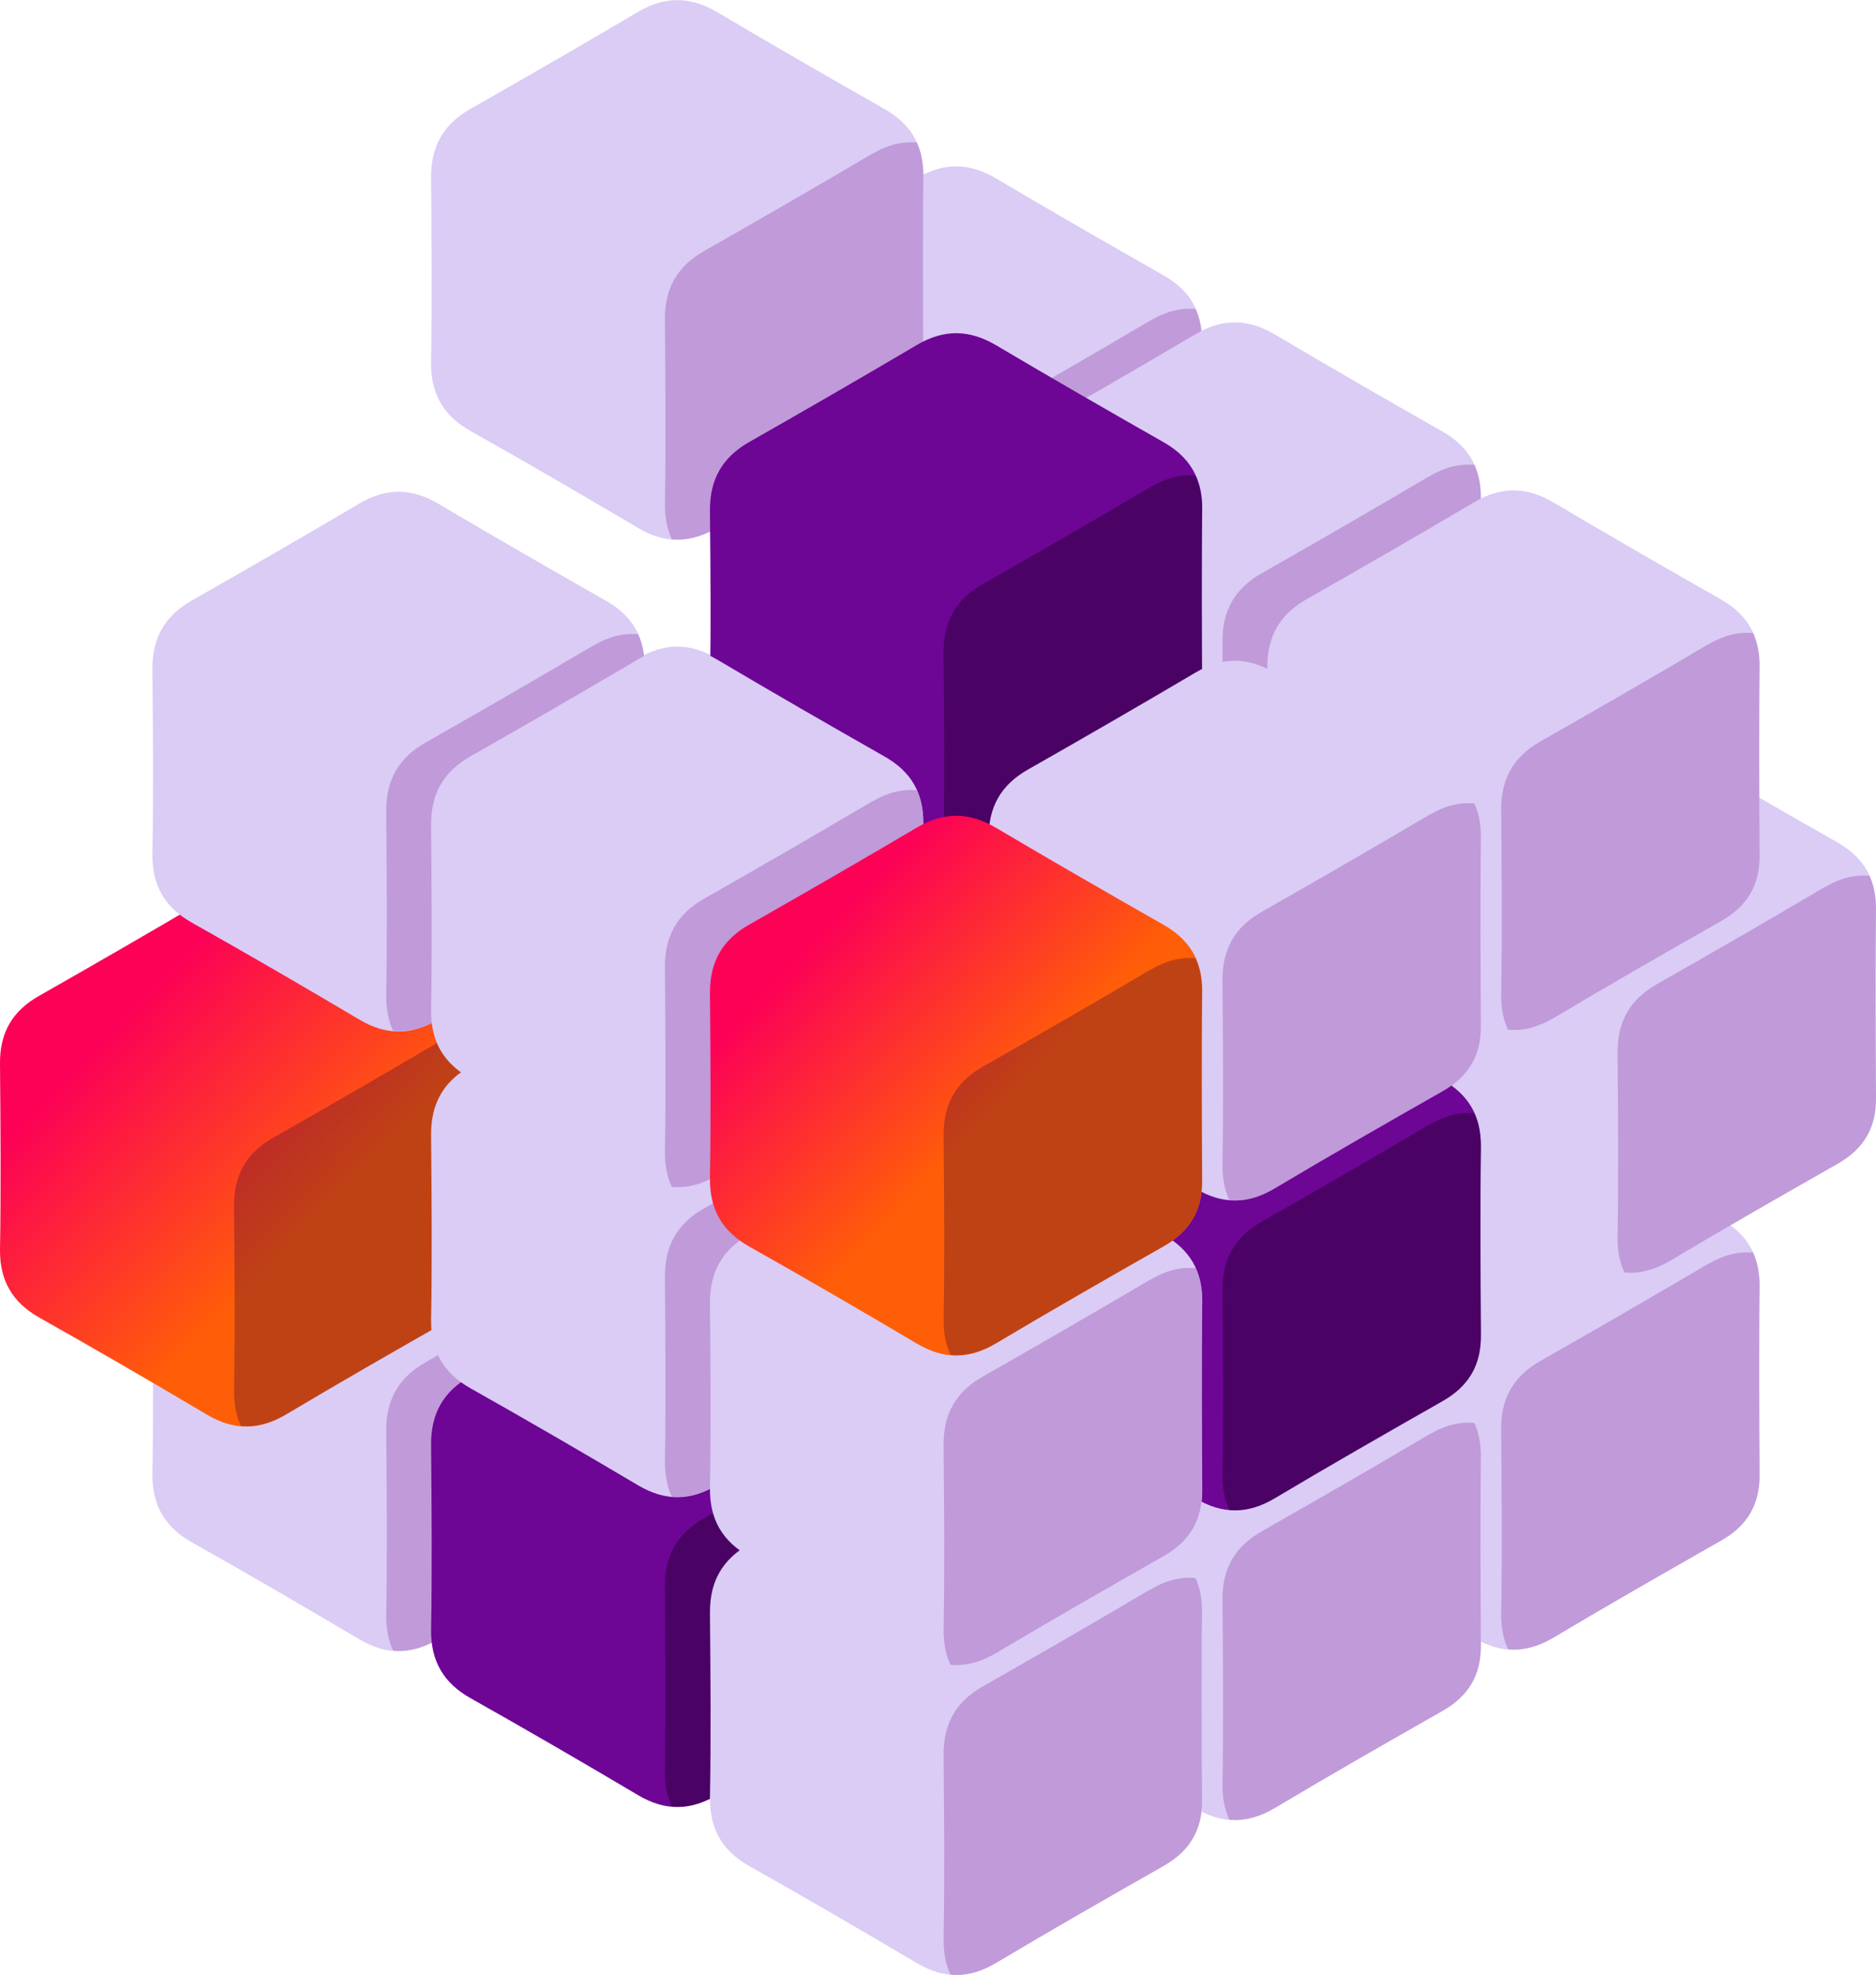 <?xml version="1.0" encoding="UTF-8"?><svg id="Layer_1" data-name="Layer 1" xmlns="http://www.w3.org/2000/svg" xmlns:xlink="http://www.w3.org/1999/xlink" viewBox="0 0 95.39 100.4"><defs><style>.cls-1, .cls-2 {
        fill: #280134;
      }

      .cls-1, .cls-3 {
        opacity: .5;
      }

      .cls-2 {
        opacity: .3;
      }

      .cls-3 {
        fill: #a769bf;
      }

      .cls-4 {
        fill: #daccf5;
      }

      .cls-5 {
        fill: #6d0595;
      }

      .cls-6 {
        fill: url(#Degradado_sin_nombre_151);
      }

      .cls-7 {
        fill: url(#Degradado_sin_nombre_151-2);
      }</style><linearGradient id="Degradado_sin_nombre_151" data-name="Degradado sin nombre 151" x1="1.24" y1="48.01" x2="20.73" y2="66.62" gradientUnits="userSpaceOnUse"><stop offset=".23" stop-color="#fc0156"/><stop offset=".76" stop-color="#ff5e08"/></linearGradient><linearGradient id="Degradado_sin_nombre_151-2" data-name="Degradado sin nombre 151" x1="37.14" y1="44.22" x2="54.58" y2="60.87" xlink:href="#Degradado_sin_nombre_151"/></defs><g><g><path class="cls-4" d="M61.13,48.88c.01-1.54-.63-2.62-1.96-3.38-2.85-1.62-5.7-3.26-8.52-4.93-1.37-.81-2.66-.82-4.02-.02-2.83,1.67-5.67,3.31-8.52,4.93-1.38.78-2.02,1.9-2.01,3.49.02,1.57.02,3.14.03,4.7,0,1.57,0,3.14-.03,4.7-.02,1.59.62,2.71,2.01,3.49,2.86,1.61,5.7,3.26,8.52,4.93,1.37.81,2.66.8,4.02-.02,2.82-1.68,5.67-3.31,8.52-4.93,1.34-.76,1.98-1.84,1.96-3.38-.01-1.6-.02-3.2-.02-4.79,0-1.6,0-3.2.02-4.79Z"/><path class="cls-3" d="M58.51,47.77c-2.83,1.67-5.67,3.31-8.52,4.93-1.38.78-2.02,1.9-2.01,3.49.02,1.57.02,3.14.03,4.7,0,1.57,0,3.14-.03,4.7,0,.67.11,1.26.35,1.77.76.07,1.53-.13,2.31-.59,2.82-1.68,5.67-3.31,8.52-4.93,1.34-.76,1.98-1.84,1.96-3.38-.01-1.6-.02-3.2-.02-4.79,0-1.6,0-3.2.02-4.79,0-.64-.11-1.19-.33-1.68-.76-.07-1.51.12-2.28.58Z"/></g><g><path class="cls-4" d="M61.13,33.13c.01-1.54-.63-2.62-1.96-3.38-2.85-1.62-5.7-3.26-8.52-4.93-1.37-.81-2.66-.82-4.02-.02-2.83,1.67-5.67,3.31-8.52,4.93-1.38.78-2.02,1.9-2.01,3.49.02,1.57.02,3.14.03,4.7,0,1.57,0,3.14-.03,4.7-.02,1.59.62,2.71,2.01,3.49,2.86,1.61,5.7,3.26,8.52,4.93,1.37.81,2.66.8,4.02-.02,2.82-1.68,5.67-3.31,8.52-4.93,1.34-.76,1.98-1.84,1.96-3.38-.01-1.6-.02-3.2-.02-4.79,0-1.6,0-3.2.02-4.79Z"/><path class="cls-3" d="M58.51,32.02c-2.83,1.67-5.67,3.31-8.52,4.93-1.38.78-2.02,1.9-2.01,3.49.02,1.57.02,3.14.03,4.7,0,1.57,0,3.14-.03,4.7,0,.67.11,1.26.35,1.77.76.07,1.53-.13,2.31-.59,2.82-1.68,5.67-3.31,8.52-4.93,1.34-.76,1.98-1.84,1.96-3.38-.01-1.6-.02-3.2-.02-4.79,0-1.6,0-3.2.02-4.79,0-.64-.11-1.19-.33-1.68-.76-.07-1.51.12-2.28.58Z"/></g><g><path class="cls-4" d="M61.13,17.38c.01-1.54-.63-2.62-1.96-3.38-2.85-1.62-5.7-3.26-8.52-4.93-1.37-.81-2.66-.82-4.02-.02-2.83,1.67-5.67,3.31-8.52,4.93-1.38.78-2.02,1.9-2.01,3.49.02,1.57.02,3.14.03,4.7,0,1.57,0,3.14-.03,4.7-.02,1.59.62,2.71,2.01,3.49,2.86,1.61,5.7,3.26,8.52,4.93,1.37.81,2.66.8,4.02-.02,2.82-1.68,5.67-3.31,8.52-4.93,1.34-.76,1.98-1.84,1.96-3.38-.01-1.6-.02-3.2-.02-4.79,0-1.6,0-3.2.02-4.79Z"/><path class="cls-3" d="M58.51,16.28c-2.83,1.67-5.67,3.31-8.52,4.93-1.38.78-2.02,1.9-2.01,3.49.02,1.57.02,3.14.03,4.7,0,1.57,0,3.14-.03,4.7,0,.67.11,1.26.35,1.77.76.07,1.53-.13,2.31-.59,2.82-1.68,5.67-3.31,8.52-4.93,1.34-.76,1.98-1.84,1.96-3.38-.01-1.6-.02-3.2-.02-4.79,0-1.6,0-3.2.02-4.79,0-.64-.11-1.19-.33-1.68-.76-.07-1.51.12-2.28.58Z"/></g><g><path class="cls-4" d="M46.95,57.54c.01-1.54-.63-2.62-1.96-3.38-2.85-1.62-5.7-3.26-8.52-4.93-1.37-.81-2.66-.82-4.02-.02-2.83,1.67-5.67,3.31-8.52,4.93-1.38.78-2.02,1.9-2.01,3.49.02,1.57.02,3.14.03,4.7,0,1.57,0,3.14-.03,4.7-.02,1.59.62,2.71,2.01,3.49,2.86,1.61,5.7,3.26,8.52,4.93,1.37.81,2.66.8,4.02-.02,2.82-1.68,5.67-3.31,8.52-4.93,1.34-.76,1.98-1.84,1.96-3.38-.01-1.6-.02-3.2-.02-4.79,0-1.6,0-3.2.02-4.79Z"/><path class="cls-3" d="M44.34,56.43c-2.83,1.67-5.67,3.31-8.52,4.93-1.38.78-2.02,1.9-2.01,3.49.02,1.57.02,3.14.03,4.7,0,1.57,0,3.14-.03,4.7,0,.67.11,1.26.35,1.77.76.07,1.53-.13,2.31-.59,2.82-1.68,5.67-3.31,8.52-4.93,1.34-.76,1.98-1.84,1.96-3.38-.01-1.6-.02-3.2-.02-4.79,0-1.6,0-3.2.02-4.79,0-.64-.11-1.19-.33-1.68-.76-.07-1.51.12-2.28.58Z"/></g><g><path class="cls-4" d="M46.95,41.79c.01-1.54-.63-2.62-1.96-3.38-2.85-1.62-5.7-3.26-8.52-4.93-1.37-.81-2.66-.82-4.02-.02-2.83,1.67-5.67,3.31-8.52,4.93-1.38.78-2.02,1.9-2.01,3.49.02,1.57.02,3.14.03,4.7,0,1.57,0,3.14-.03,4.7-.02,1.59.62,2.71,2.01,3.49,2.86,1.61,5.7,3.26,8.52,4.93,1.37.81,2.66.8,4.02-.02,2.82-1.68,5.67-3.31,8.52-4.93,1.34-.76,1.98-1.84,1.96-3.38-.01-1.6-.02-3.2-.02-4.79,0-1.6,0-3.2.02-4.79Z"/><path class="cls-3" d="M44.34,40.69c-2.83,1.67-5.67,3.31-8.52,4.93-1.38.78-2.02,1.9-2.01,3.49.02,1.57.02,3.14.03,4.7,0,1.57,0,3.14-.03,4.7,0,.67.11,1.26.35,1.77.76.07,1.53-.13,2.31-.59,2.82-1.68,5.67-3.31,8.52-4.93,1.34-.76,1.98-1.84,1.96-3.38-.01-1.6-.02-3.2-.02-4.79,0-1.6,0-3.2.02-4.79,0-.64-.11-1.19-.33-1.68-.76-.07-1.51.12-2.28.58Z"/></g><g><path class="cls-4" d="M46.95,8.93c.01-1.54-.63-2.62-1.96-3.38-2.85-1.62-5.7-3.26-8.52-4.93-1.37-.81-2.66-.82-4.02-.02-2.83,1.67-5.67,3.31-8.52,4.93-1.38.78-2.02,1.9-2.01,3.49.02,1.57.02,3.14.03,4.7,0,1.57,0,3.14-.03,4.7-.02,1.59.62,2.71,2.01,3.49,2.86,1.61,5.7,3.26,8.52,4.93,1.37.81,2.66.8,4.02-.02,2.82-1.68,5.67-3.31,8.52-4.93,1.34-.76,1.98-1.84,1.96-3.38-.01-1.6-.02-3.2-.02-4.79,0-1.6,0-3.2.02-4.79Z"/><path class="cls-3" d="M44.34,7.82c-2.83,1.67-5.67,3.31-8.52,4.93-1.38.78-2.02,1.9-2.01,3.49.02,1.57.02,3.14.03,4.7,0,1.57,0,3.14-.03,4.7,0,.67.11,1.26.35,1.77.76.07,1.53-.13,2.31-.59,2.82-1.68,5.67-3.31,8.52-4.93,1.34-.76,1.98-1.84,1.96-3.38-.01-1.6-.02-3.2-.02-4.79,0-1.6,0-3.2.02-4.79,0-.64-.11-1.19-.33-1.68-.76-.07-1.51.12-2.28.58Z"/></g><g><path class="cls-4" d="M32.78,65.42c.01-1.54-.63-2.62-1.96-3.38-2.85-1.62-5.7-3.26-8.52-4.93-1.37-.81-2.66-.82-4.02-.02-2.83,1.67-5.67,3.31-8.52,4.93-1.38.78-2.02,1.9-2.01,3.49.02,1.57.02,3.14.03,4.7,0,1.57,0,3.14-.03,4.7-.02,1.59.62,2.71,2.01,3.49,2.86,1.61,5.7,3.26,8.52,4.93,1.37.81,2.66.8,4.02-.02,2.82-1.68,5.67-3.31,8.52-4.93,1.34-.76,1.98-1.84,1.96-3.38-.01-1.6-.02-3.2-.02-4.79,0-1.6,0-3.2.02-4.79Z"/><path class="cls-3" d="M30.17,64.31c-2.83,1.67-5.67,3.31-8.52,4.93-1.38.78-2.02,1.9-2.01,3.49.02,1.57.02,3.14.03,4.7,0,1.57,0,3.14-.03,4.7,0,.67.11,1.26.35,1.77.76.07,1.53-.13,2.31-.59,2.82-1.68,5.67-3.31,8.52-4.93,1.34-.76,1.98-1.84,1.96-3.38-.01-1.6-.02-3.2-.02-4.79,0-1.6,0-3.2.02-4.79,0-.64-.11-1.19-.33-1.68-.76-.07-1.51.12-2.28.58Z"/></g><g><path class="cls-6" d="M25.04,54c.01-1.54-.63-2.62-1.96-3.38-2.85-1.62-5.7-3.26-8.52-4.93-1.37-.81-2.66-.82-4.02-.02-2.83,1.67-5.67,3.31-8.52,4.93C.62,51.38-.02,52.5,0,54.09c.02,1.57.02,3.14.03,4.7,0,1.57,0,3.14-.03,4.7-.02,1.59.62,2.71,2.01,3.49,2.86,1.61,5.7,3.26,8.52,4.93,1.37.81,2.66.8,4.02-.02,2.82-1.68,5.67-3.31,8.52-4.93,1.34-.76,1.98-1.84,1.96-3.38-.01-1.6-.02-3.2-.02-4.79,0-1.6,0-3.2.02-4.79Z"/><path class="cls-2" d="M22.43,52.89c-2.83,1.67-5.67,3.31-8.52,4.93-1.38.78-2.02,1.9-2.01,3.49.02,1.57.02,3.14.03,4.7,0,1.57,0,3.14-.03,4.7,0,.67.11,1.26.35,1.77.76.07,1.53-.13,2.31-.59,2.82-1.68,5.67-3.31,8.52-4.93,1.34-.76,1.98-1.84,1.96-3.38-.01-1.6-.02-3.2-.02-4.79,0-1.6,0-3.2.02-4.79,0-.64-.11-1.19-.33-1.68-.76-.07-1.51.12-2.28.58Z"/></g><g><path class="cls-4" d="M32.78,33.92c.01-1.54-.63-2.62-1.96-3.38-2.85-1.62-5.7-3.26-8.52-4.93-1.37-.81-2.66-.82-4.02-.02-2.83,1.67-5.67,3.31-8.52,4.93-1.38.78-2.02,1.9-2.01,3.49.02,1.57.02,3.14.03,4.7,0,1.57,0,3.14-.03,4.7-.02,1.59.62,2.71,2.01,3.49,2.86,1.61,5.7,3.26,8.52,4.93,1.37.81,2.66.8,4.02-.02,2.82-1.68,5.67-3.31,8.52-4.93,1.34-.76,1.98-1.84,1.96-3.38-.01-1.6-.02-3.2-.02-4.79,0-1.6,0-3.2.02-4.79Z"/><path class="cls-3" d="M30.17,32.81c-2.83,1.67-5.67,3.31-8.52,4.93-1.38.78-2.02,1.9-2.01,3.49.02,1.57.02,3.14.03,4.7,0,1.57,0,3.14-.03,4.7,0,.67.11,1.26.35,1.77.76.07,1.53-.13,2.31-.59,2.82-1.68,5.67-3.31,8.52-4.93,1.34-.76,1.98-1.84,1.96-3.38-.01-1.6-.02-3.2-.02-4.79,0-1.6,0-3.2.02-4.79,0-.64-.11-1.19-.33-1.68-.76-.07-1.51.12-2.28.58Z"/></g></g><g><g><path class="cls-4" d="M75.3,56.8c.01-1.54-.63-2.62-1.96-3.38-2.85-1.62-5.7-3.26-8.52-4.93-1.37-.81-2.66-.82-4.02-.02-2.83,1.67-5.67,3.31-8.52,4.93-1.38.78-2.02,1.9-2.01,3.49.02,1.57.02,3.14.03,4.7,0,1.57,0,3.14-.03,4.7-.02,1.59.62,2.71,2.01,3.49,2.86,1.61,5.7,3.26,8.52,4.93,1.37.81,2.66.8,4.02-.02,2.82-1.68,5.67-3.31,8.52-4.93,1.34-.76,1.98-1.84,1.96-3.38-.01-1.6-.02-3.2-.02-4.79,0-1.6,0-3.2.02-4.79Z"/><path class="cls-3" d="M72.69,55.7c-2.83,1.67-5.67,3.31-8.52,4.93-1.38.78-2.02,1.9-2.01,3.49.02,1.57.02,3.14.03,4.7,0,1.57,0,3.14-.03,4.7,0,.67.11,1.26.35,1.77.76.07,1.53-.13,2.31-.59,2.82-1.68,5.67-3.31,8.52-4.93,1.34-.76,1.98-1.84,1.96-3.38-.01-1.6-.02-3.2-.02-4.79,0-1.6,0-3.2.02-4.79,0-.64-.11-1.19-.33-1.68-.76-.07-1.51.12-2.28.58Z"/></g><g><path class="cls-4" d="M75.3,41.05c.01-1.54-.63-2.62-1.96-3.38-2.85-1.62-5.7-3.26-8.52-4.93-1.37-.81-2.66-.82-4.02-.02-2.83,1.67-5.67,3.31-8.52,4.93-1.38.78-2.02,1.9-2.01,3.49.02,1.57.02,3.14.03,4.7,0,1.57,0,3.14-.03,4.7-.02,1.59.62,2.71,2.01,3.49,2.86,1.61,5.7,3.26,8.52,4.93,1.37.81,2.66.8,4.02-.02,2.82-1.68,5.67-3.31,8.52-4.93,1.34-.76,1.98-1.84,1.96-3.38-.01-1.6-.02-3.2-.02-4.79,0-1.6,0-3.2.02-4.79Z"/><path class="cls-3" d="M72.69,39.95c-2.83,1.67-5.67,3.31-8.52,4.93-1.38.78-2.02,1.9-2.01,3.49.02,1.57.02,3.14.03,4.7,0,1.57,0,3.14-.03,4.7,0,.67.11,1.26.35,1.77.76.07,1.53-.13,2.31-.59,2.82-1.68,5.67-3.31,8.52-4.93,1.34-.76,1.98-1.84,1.96-3.38-.01-1.6-.02-3.2-.02-4.79,0-1.6,0-3.2.02-4.79,0-.64-.11-1.19-.33-1.68-.76-.07-1.51.12-2.28.58Z"/></g><g><path class="cls-4" d="M75.3,25.31c.01-1.54-.63-2.62-1.96-3.38-2.85-1.62-5.7-3.26-8.52-4.93-1.37-.81-2.66-.82-4.02-.02-2.83,1.67-5.67,3.31-8.52,4.93-1.38.78-2.02,1.9-2.01,3.49.02,1.57.02,3.14.03,4.7,0,1.57,0,3.14-.03,4.7-.02,1.59.62,2.71,2.01,3.49,2.86,1.61,5.7,3.26,8.52,4.93,1.37.81,2.66.8,4.02-.02,2.82-1.68,5.67-3.31,8.52-4.93,1.34-.76,1.98-1.84,1.96-3.38-.01-1.6-.02-3.2-.02-4.79,0-1.6,0-3.2.02-4.79Z"/><path class="cls-3" d="M72.69,24.2c-2.83,1.67-5.67,3.31-8.52,4.93-1.38.78-2.02,1.9-2.01,3.49.02,1.57.02,3.14.03,4.7,0,1.57,0,3.14-.03,4.7,0,.67.11,1.26.35,1.77.76.07,1.53-.13,2.31-.59,2.82-1.68,5.67-3.31,8.52-4.93,1.34-.76,1.98-1.84,1.96-3.38-.01-1.6-.02-3.2-.02-4.79,0-1.6,0-3.2.02-4.79,0-.64-.11-1.19-.33-1.68-.76-.07-1.51.12-2.28.58Z"/></g><g><path class="cls-4" d="M61.13,65.46c.01-1.54-.63-2.62-1.96-3.38-2.85-1.62-5.7-3.26-8.52-4.93-1.37-.81-2.66-.82-4.02-.02-2.83,1.67-5.67,3.31-8.52,4.93-1.38.78-2.02,1.9-2.01,3.49.02,1.57.02,3.14.03,4.7,0,1.57,0,3.14-.03,4.7-.02,1.59.62,2.71,2.01,3.49,2.86,1.61,5.7,3.26,8.52,4.93,1.37.81,2.66.8,4.02-.02,2.82-1.68,5.67-3.31,8.52-4.93,1.34-.76,1.98-1.84,1.96-3.38-.01-1.6-.02-3.2-.02-4.79,0-1.6,0-3.2.02-4.79Z"/><path class="cls-3" d="M58.51,64.36c-2.83,1.67-5.67,3.31-8.52,4.93-1.38.78-2.02,1.9-2.01,3.49.02,1.57.02,3.14.03,4.7,0,1.57,0,3.14-.03,4.7,0,.67.11,1.26.35,1.77.76.07,1.53-.13,2.31-.59,2.82-1.68,5.67-3.31,8.52-4.93,1.34-.76,1.98-1.84,1.96-3.38-.01-1.6-.02-3.2-.02-4.79,0-1.6,0-3.2.02-4.79,0-.64-.11-1.19-.33-1.68-.76-.07-1.51.12-2.28.58Z"/></g><g><path class="cls-4" d="M61.13,49.72c.01-1.54-.63-2.62-1.96-3.38-2.85-1.62-5.7-3.26-8.52-4.93-1.37-.81-2.66-.82-4.02-.02-2.83,1.67-5.67,3.31-8.52,4.93-1.38.78-2.02,1.9-2.01,3.49.02,1.57.02,3.14.03,4.7,0,1.57,0,3.14-.03,4.7-.02,1.59.62,2.71,2.01,3.49,2.86,1.61,5.7,3.26,8.52,4.93,1.37.81,2.66.8,4.02-.02,2.82-1.68,5.67-3.31,8.52-4.93,1.34-.76,1.98-1.84,1.96-3.38-.01-1.6-.02-3.2-.02-4.79,0-1.6,0-3.2.02-4.79Z"/><path class="cls-3" d="M58.51,48.61c-2.83,1.67-5.67,3.31-8.52,4.93-1.38.78-2.02,1.9-2.01,3.49.02,1.57.02,3.14.03,4.7,0,1.57,0,3.14-.03,4.7,0,.67.11,1.26.35,1.77.76.07,1.53-.13,2.31-.59,2.82-1.68,5.67-3.31,8.52-4.93,1.34-.76,1.98-1.84,1.96-3.38-.01-1.6-.02-3.2-.02-4.79,0-1.6,0-3.2.02-4.79,0-.64-.11-1.19-.33-1.68-.76-.07-1.51.12-2.28.58Z"/></g><g><path class="cls-5" d="M61.13,25.86c.01-1.54-.63-2.62-1.96-3.38-2.85-1.62-5.7-3.26-8.52-4.93-1.37-.81-2.66-.82-4.02-.02-2.83,1.67-5.67,3.31-8.52,4.93-1.38.78-2.02,1.9-2.01,3.49.02,1.57.02,3.14.03,4.7,0,1.57,0,3.14-.03,4.7-.02,1.59.62,2.71,2.01,3.49,2.86,1.61,5.7,3.26,8.52,4.93,1.37.81,2.66.8,4.02-.02,2.82-1.68,5.67-3.31,8.52-4.93,1.34-.76,1.98-1.84,1.96-3.38-.01-1.6-.02-3.2-.02-4.79,0-1.6,0-3.2.02-4.79Z"/><path class="cls-1" d="M58.51,24.75c-2.83,1.67-5.67,3.31-8.52,4.93-1.38.78-2.02,1.9-2.01,3.49.02,1.57.02,3.14.03,4.7,0,1.57,0,3.14-.03,4.7,0,.67.11,1.26.35,1.77.76.07,1.53-.13,2.31-.59,2.82-1.68,5.67-3.31,8.52-4.93,1.34-.76,1.98-1.84,1.96-3.38-.01-1.6-.02-3.2-.02-4.79,0-1.6,0-3.2.02-4.79,0-.64-.11-1.19-.33-1.68-.76-.07-1.51.12-2.28.58Z"/></g><g><path class="cls-5" d="M46.95,73.34c.01-1.54-.63-2.62-1.96-3.38-2.85-1.62-5.7-3.26-8.52-4.93-1.37-.81-2.66-.82-4.02-.02-2.83,1.67-5.67,3.31-8.52,4.93-1.38.78-2.02,1.9-2.01,3.49.02,1.57.02,3.14.03,4.7,0,1.57,0,3.14-.03,4.7-.02,1.59.62,2.71,2.01,3.49,2.86,1.61,5.7,3.26,8.52,4.93,1.37.81,2.66.8,4.02-.02,2.82-1.68,5.67-3.31,8.52-4.93,1.34-.76,1.98-1.84,1.96-3.38-.01-1.6-.02-3.2-.02-4.79,0-1.6,0-3.2.02-4.79Z"/><path class="cls-1" d="M44.34,72.23c-2.83,1.67-5.67,3.31-8.52,4.93-1.38.78-2.02,1.9-2.01,3.49.02,1.57.02,3.14.03,4.7,0,1.57,0,3.14-.03,4.7,0,.67.11,1.26.35,1.77.76.07,1.53-.13,2.31-.59,2.82-1.68,5.67-3.31,8.52-4.93,1.34-.76,1.98-1.84,1.96-3.38-.01-1.6-.02-3.2-.02-4.79,0-1.6,0-3.2.02-4.79,0-.64-.11-1.19-.33-1.68-.76-.07-1.51.12-2.28.58Z"/></g><g><path class="cls-4" d="M46.95,57.59c.01-1.54-.63-2.62-1.96-3.38-2.85-1.62-5.7-3.26-8.52-4.93-1.37-.81-2.66-.82-4.02-.02-2.83,1.67-5.67,3.31-8.52,4.93-1.38.78-2.02,1.9-2.01,3.49.02,1.57.02,3.14.03,4.7,0,1.57,0,3.14-.03,4.7-.02,1.59.62,2.71,2.01,3.49,2.86,1.61,5.7,3.26,8.52,4.93,1.37.81,2.66.8,4.02-.02,2.82-1.68,5.67-3.31,8.52-4.93,1.34-.76,1.98-1.84,1.96-3.38-.01-1.6-.02-3.2-.02-4.79,0-1.6,0-3.2.02-4.79Z"/><path class="cls-3" d="M44.34,56.48c-2.83,1.67-5.67,3.31-8.52,4.93-1.38.78-2.02,1.9-2.01,3.49.02,1.57.02,3.14.03,4.7,0,1.57,0,3.14-.03,4.7,0,.67.11,1.26.35,1.77.76.07,1.53-.13,2.31-.59,2.82-1.68,5.67-3.31,8.52-4.93,1.34-.76,1.98-1.84,1.96-3.38-.01-1.6-.02-3.2-.02-4.79,0-1.6,0-3.2.02-4.79,0-.64-.11-1.19-.33-1.68-.76-.07-1.51.12-2.28.58Z"/></g><g><path class="cls-4" d="M46.95,41.84c.01-1.54-.63-2.62-1.96-3.38-2.85-1.62-5.7-3.26-8.52-4.93-1.37-.81-2.66-.82-4.02-.02-2.83,1.67-5.67,3.31-8.52,4.93-1.38.78-2.02,1.9-2.01,3.49.02,1.57.02,3.14.03,4.7,0,1.57,0,3.14-.03,4.7-.02,1.59.62,2.71,2.01,3.49,2.86,1.61,5.7,3.26,8.52,4.93,1.37.81,2.66.8,4.02-.02,2.82-1.68,5.67-3.31,8.52-4.93,1.34-.76,1.98-1.84,1.96-3.38-.01-1.6-.02-3.2-.02-4.79,0-1.6,0-3.2.02-4.79Z"/><path class="cls-3" d="M44.34,40.74c-2.83,1.67-5.67,3.31-8.52,4.93-1.38.78-2.02,1.9-2.01,3.49.02,1.57.02,3.14.03,4.7,0,1.57,0,3.14-.03,4.7,0,.67.11,1.26.35,1.77.76.07,1.53-.13,2.31-.59,2.82-1.68,5.67-3.31,8.52-4.93,1.34-.76,1.98-1.84,1.96-3.38-.01-1.6-.02-3.2-.02-4.79,0-1.6,0-3.2.02-4.79,0-.64-.11-1.19-.33-1.68-.76-.07-1.51.12-2.28.58Z"/></g></g><g><g><path class="cls-4" d="M89.47,65.35c.01-1.54-.63-2.62-1.96-3.38-2.85-1.62-5.7-3.26-8.52-4.93-1.37-.81-2.66-.82-4.02-.02-2.83,1.67-5.67,3.31-8.52,4.93-1.38.78-2.02,1.9-2.01,3.49.02,1.57.02,3.14.03,4.7,0,1.57,0,3.14-.03,4.7-.02,1.59.62,2.71,2.01,3.49,2.86,1.61,5.7,3.26,8.52,4.93,1.37.81,2.66.8,4.02-.02,2.82-1.68,5.67-3.31,8.52-4.93,1.34-.76,1.98-1.84,1.96-3.38-.01-1.6-.02-3.2-.02-4.79,0-1.6,0-3.2.02-4.79Z"/><path class="cls-3" d="M86.86,64.24c-2.83,1.67-5.67,3.31-8.52,4.93-1.38.78-2.02,1.9-2.01,3.49.02,1.57.02,3.14.03,4.7,0,1.57,0,3.14-.03,4.7,0,.67.11,1.26.35,1.77.76.07,1.53-.13,2.31-.59,2.82-1.68,5.67-3.31,8.52-4.93,1.34-.76,1.98-1.84,1.96-3.38-.01-1.6-.02-3.2-.02-4.79,0-1.6,0-3.2.02-4.79,0-.64-.11-1.19-.33-1.68-.76-.07-1.51.12-2.28.58Z"/></g><g><path class="cls-4" d="M95.39,46.2c.01-1.54-.63-2.62-1.96-3.38-2.85-1.62-5.7-3.26-8.52-4.93-1.37-.81-2.66-.82-4.02-.02-2.83,1.67-5.67,3.31-8.52,4.93-1.38.78-2.02,1.9-2.01,3.49.02,1.57.02,3.14.03,4.7,0,1.57,0,3.14-.03,4.7-.02,1.59.62,2.71,2.01,3.49,2.86,1.61,5.7,3.26,8.52,4.93,1.37.81,2.66.8,4.02-.02,2.82-1.68,5.67-3.31,8.52-4.93,1.34-.76,1.98-1.84,1.96-3.38-.01-1.6-.02-3.2-.02-4.79,0-1.6,0-3.2.02-4.79Z"/><path class="cls-3" d="M92.78,45.09c-2.83,1.67-5.67,3.31-8.52,4.93-1.38.78-2.02,1.9-2.01,3.49.02,1.57.02,3.14.03,4.7,0,1.57,0,3.14-.03,4.7,0,.67.11,1.26.35,1.77.76.07,1.53-.13,2.31-.59,2.82-1.68,5.67-3.31,8.52-4.93,1.34-.76,1.98-1.84,1.96-3.38-.01-1.6-.02-3.2-.02-4.79,0-1.6,0-3.2.02-4.79,0-.64-.11-1.19-.33-1.68-.76-.07-1.51.12-2.28.58Z"/></g><g><path class="cls-4" d="M89.47,33.85c.01-1.54-.63-2.62-1.96-3.38-2.85-1.62-5.7-3.26-8.52-4.93-1.37-.81-2.66-.82-4.02-.02-2.83,1.67-5.67,3.31-8.52,4.93-1.38.78-2.02,1.9-2.01,3.49.02,1.57.02,3.14.03,4.7,0,1.57,0,3.14-.03,4.7-.02,1.59.62,2.71,2.01,3.49,2.86,1.61,5.7,3.26,8.52,4.93,1.37.81,2.66.8,4.02-.02,2.82-1.68,5.67-3.31,8.52-4.93,1.34-.76,1.98-1.84,1.96-3.38-.01-1.6-.02-3.2-.02-4.79,0-1.6,0-3.2.02-4.79Z"/><path class="cls-3" d="M86.86,32.75c-2.83,1.67-5.67,3.31-8.52,4.93-1.38.78-2.02,1.9-2.01,3.49.02,1.57.02,3.14.03,4.7,0,1.57,0,3.14-.03,4.7,0,.67.11,1.26.35,1.77.76.07,1.53-.13,2.31-.59,2.82-1.68,5.67-3.31,8.52-4.93,1.34-.76,1.98-1.84,1.96-3.38-.01-1.6-.02-3.2-.02-4.79,0-1.6,0-3.2.02-4.79,0-.64-.11-1.19-.33-1.68-.76-.07-1.51.12-2.28.58Z"/></g><g><path class="cls-4" d="M75.3,74.01c.01-1.54-.63-2.62-1.96-3.38-2.85-1.62-5.7-3.26-8.52-4.93-1.37-.81-2.66-.82-4.02-.02-2.83,1.67-5.67,3.31-8.52,4.93-1.38.78-2.02,1.9-2.01,3.49.02,1.57.02,3.14.03,4.7,0,1.57,0,3.14-.03,4.7-.02,1.59.62,2.71,2.01,3.49,2.86,1.61,5.7,3.26,8.52,4.93,1.37.81,2.66.8,4.02-.02,2.82-1.68,5.67-3.31,8.52-4.93,1.34-.76,1.98-1.84,1.96-3.38-.01-1.6-.02-3.2-.02-4.79,0-1.6,0-3.2.02-4.79Z"/><path class="cls-3" d="M72.69,72.9c-2.83,1.67-5.67,3.31-8.52,4.93-1.38.78-2.02,1.9-2.01,3.49.02,1.57.02,3.14.03,4.7,0,1.57,0,3.14-.03,4.7,0,.67.11,1.26.35,1.77.76.07,1.53-.13,2.31-.59,2.82-1.68,5.67-3.31,8.52-4.93,1.34-.76,1.98-1.84,1.96-3.38-.01-1.6-.02-3.2-.02-4.79,0-1.6,0-3.2.02-4.79,0-.64-.11-1.19-.33-1.68-.76-.07-1.51.12-2.28.58Z"/></g><g><path class="cls-5" d="M75.3,58.26c.01-1.54-.63-2.62-1.96-3.38-2.85-1.62-5.7-3.26-8.52-4.93-1.37-.81-2.66-.82-4.02-.02-2.83,1.67-5.67,3.31-8.52,4.93-1.38.78-2.02,1.9-2.01,3.49.02,1.57.02,3.14.03,4.7,0,1.57,0,3.14-.03,4.7-.02,1.59.62,2.71,2.01,3.49,2.86,1.61,5.7,3.26,8.52,4.93,1.37.81,2.66.8,4.02-.02,2.82-1.68,5.67-3.31,8.52-4.93,1.34-.76,1.98-1.84,1.96-3.38-.01-1.6-.02-3.2-.02-4.79,0-1.6,0-3.2.02-4.79Z"/><path class="cls-1" d="M72.69,57.16c-2.83,1.67-5.67,3.31-8.52,4.93-1.38.78-2.02,1.9-2.01,3.49.02,1.57.02,3.14.03,4.7,0,1.57,0,3.14-.03,4.7,0,.67.11,1.26.35,1.77.76.07,1.53-.13,2.31-.59,2.82-1.68,5.67-3.31,8.52-4.93,1.34-.76,1.98-1.84,1.96-3.38-.01-1.6-.02-3.2-.02-4.79,0-1.6,0-3.2.02-4.79,0-.64-.11-1.19-.33-1.68-.76-.07-1.51.12-2.28.58Z"/></g><g><path class="cls-4" d="M75.3,42.51c.01-1.54-.63-2.62-1.96-3.38-2.85-1.62-5.7-3.26-8.52-4.93-1.37-.81-2.66-.82-4.02-.02-2.83,1.67-5.67,3.31-8.52,4.93-1.38.78-2.02,1.9-2.01,3.49.02,1.57.02,3.14.03,4.7,0,1.57,0,3.14-.03,4.7-.02,1.59.62,2.71,2.01,3.49,2.86,1.61,5.7,3.26,8.52,4.93,1.37.81,2.66.8,4.02-.02,2.82-1.68,5.67-3.31,8.52-4.93,1.34-.76,1.98-1.84,1.96-3.38-.01-1.6-.02-3.2-.02-4.79,0-1.6,0-3.2.02-4.79Z"/><path class="cls-3" d="M72.69,41.41c-2.83,1.67-5.67,3.31-8.52,4.93-1.38.78-2.02,1.9-2.01,3.49.02,1.57.02,3.14.03,4.7,0,1.57,0,3.14-.03,4.7,0,.67.11,1.26.35,1.77.76.07,1.53-.13,2.31-.59,2.82-1.68,5.67-3.31,8.52-4.93,1.34-.76,1.98-1.84,1.96-3.38-.01-1.6-.02-3.2-.02-4.79,0-1.6,0-3.2.02-4.79,0-.64-.11-1.19-.33-1.68-.76-.07-1.51.12-2.28.58Z"/></g><g><path class="cls-4" d="M61.13,81.88c.01-1.54-.63-2.62-1.96-3.38-2.85-1.62-5.7-3.26-8.52-4.93-1.37-.81-2.66-.82-4.02-.02-2.83,1.67-5.67,3.31-8.52,4.93-1.38.78-2.02,1.9-2.01,3.49.02,1.57.02,3.14.03,4.7,0,1.57,0,3.14-.03,4.7-.02,1.59.62,2.71,2.01,3.49,2.86,1.61,5.7,3.26,8.52,4.93,1.37.81,2.66.8,4.02-.02,2.82-1.68,5.67-3.31,8.52-4.93,1.34-.76,1.98-1.84,1.96-3.38-.01-1.6-.02-3.2-.02-4.79,0-1.6,0-3.2.02-4.79Z"/><path class="cls-3" d="M58.51,80.78c-2.83,1.67-5.67,3.31-8.52,4.93-1.38.78-2.02,1.9-2.01,3.49.02,1.57.02,3.14.03,4.7,0,1.57,0,3.14-.03,4.7,0,.67.11,1.26.35,1.77.76.07,1.53-.13,2.31-.59,2.82-1.68,5.67-3.31,8.52-4.93,1.34-.76,1.98-1.84,1.96-3.38-.01-1.6-.02-3.2-.02-4.79,0-1.6,0-3.2.02-4.79,0-.64-.11-1.19-.33-1.68-.76-.07-1.51.12-2.28.58Z"/></g><g><path class="cls-4" d="M61.13,66.14c.01-1.54-.63-2.62-1.96-3.38-2.85-1.62-5.7-3.26-8.52-4.93-1.37-.81-2.66-.82-4.02-.02-2.83,1.67-5.67,3.31-8.52,4.93-1.38.78-2.02,1.9-2.01,3.49.02,1.57.02,3.14.03,4.7,0,1.57,0,3.14-.03,4.7-.02,1.59.62,2.71,2.01,3.49,2.86,1.61,5.7,3.26,8.52,4.93,1.37.81,2.66.8,4.02-.02,2.82-1.68,5.67-3.31,8.52-4.93,1.34-.76,1.98-1.84,1.96-3.38-.01-1.6-.02-3.2-.02-4.79,0-1.6,0-3.2.02-4.79Z"/><path class="cls-3" d="M58.51,65.03c-2.83,1.67-5.67,3.31-8.52,4.93-1.38.78-2.02,1.9-2.01,3.49.02,1.57.02,3.14.03,4.7,0,1.57,0,3.14-.03,4.7,0,.67.11,1.26.35,1.77.76.07,1.53-.13,2.31-.59,2.82-1.68,5.67-3.31,8.52-4.93,1.34-.76,1.98-1.84,1.96-3.38-.01-1.6-.02-3.2-.02-4.79,0-1.6,0-3.2.02-4.79,0-.64-.11-1.19-.33-1.68-.76-.07-1.51.12-2.28.58Z"/></g><g><path class="cls-7" d="M61.13,50.39c.01-1.54-.63-2.62-1.96-3.38-2.85-1.62-5.7-3.26-8.52-4.93-1.37-.81-2.66-.82-4.02-.02-2.83,1.67-5.67,3.31-8.52,4.93-1.38.78-2.02,1.9-2.01,3.49.02,1.57.02,3.14.03,4.7,0,1.57,0,3.14-.03,4.7-.02,1.59.62,2.71,2.01,3.49,2.86,1.61,5.7,3.26,8.52,4.93,1.37.81,2.66.8,4.02-.02,2.82-1.68,5.67-3.31,8.52-4.93,1.34-.76,1.98-1.84,1.96-3.38-.01-1.6-.02-3.2-.02-4.79,0-1.6,0-3.2.02-4.79Z"/><path class="cls-2" d="M58.51,49.28c-2.83,1.67-5.67,3.31-8.52,4.93-1.38.78-2.02,1.9-2.01,3.49.02,1.57.02,3.14.03,4.7,0,1.57,0,3.14-.03,4.7,0,.67.11,1.26.35,1.77.76.07,1.53-.13,2.31-.59,2.82-1.68,5.67-3.31,8.52-4.93,1.34-.76,1.98-1.84,1.96-3.38-.01-1.6-.02-3.2-.02-4.79,0-1.6,0-3.2.02-4.79,0-.64-.11-1.19-.33-1.68-.76-.07-1.51.12-2.28.58Z"/></g></g></svg>